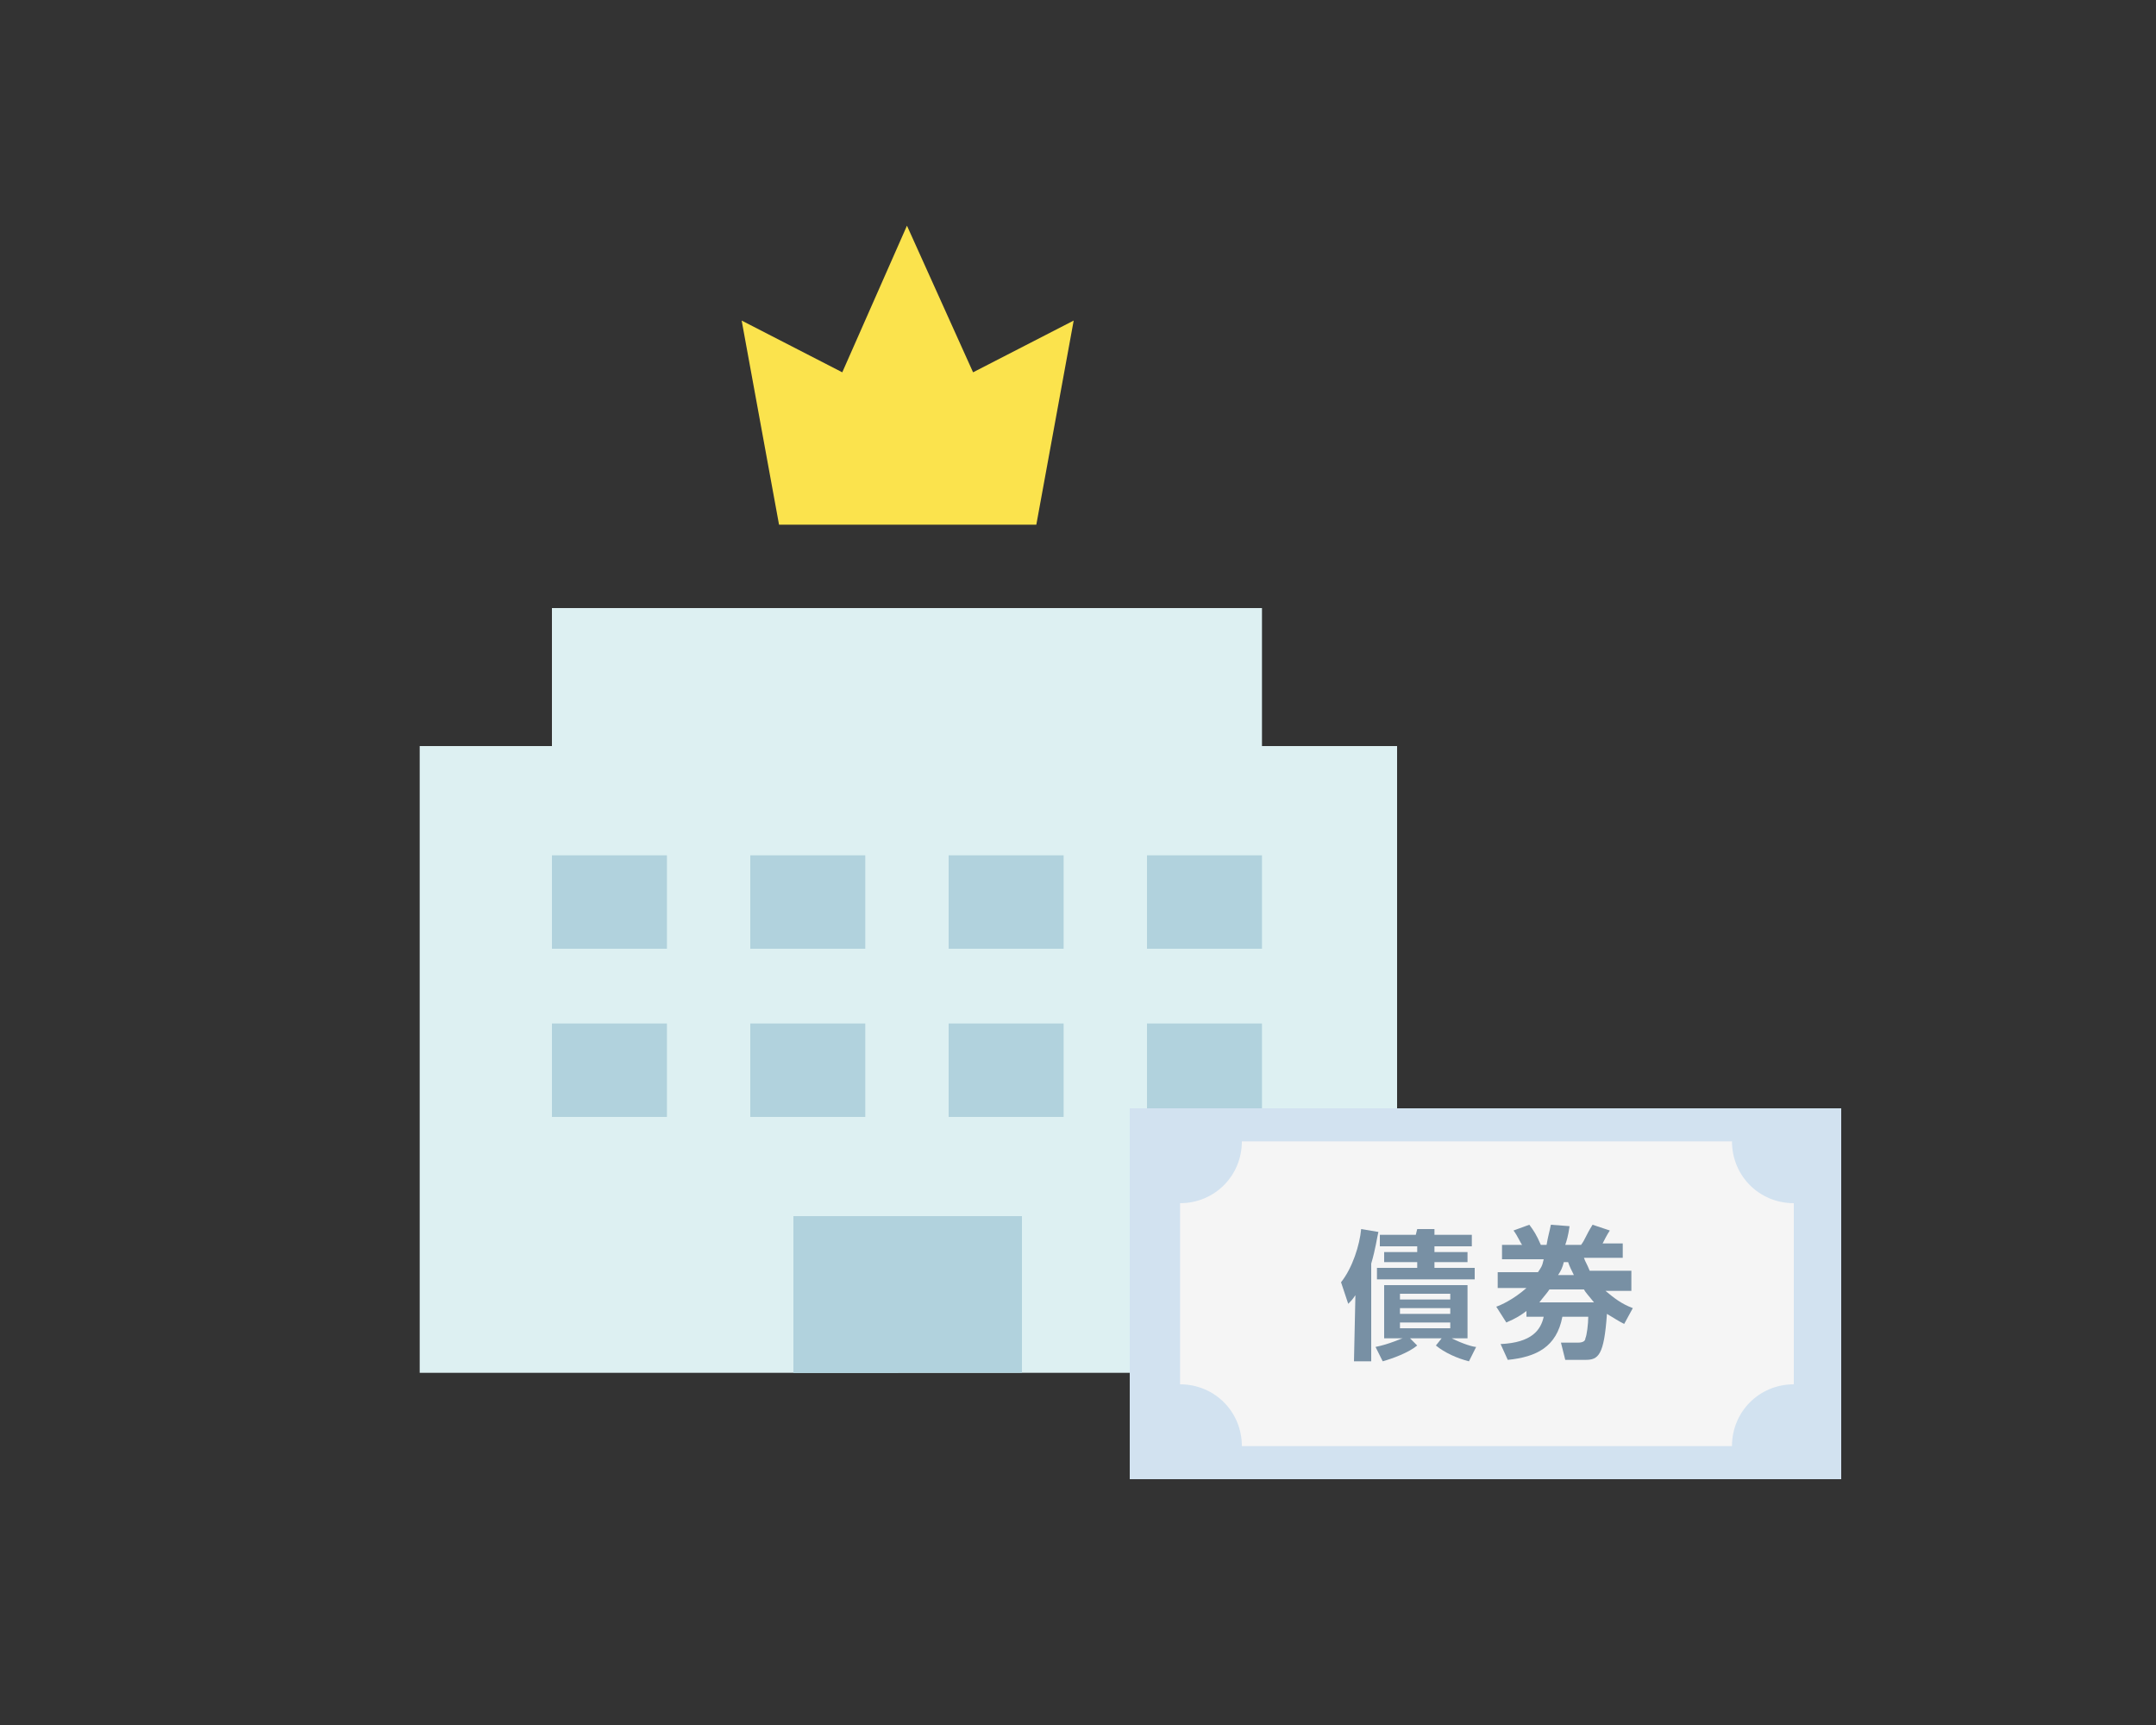 <?xml version="1.0" encoding="utf-8"?>
<!-- Generator: Adobe Illustrator 21.1.0, SVG Export Plug-In . SVG Version: 6.00 Build 0)  -->
<svg version="1.1" id="レイヤー_1" xmlns="http://www.w3.org/2000/svg" xmlns:xlink="http://www.w3.org/1999/xlink" x="0px"
	 y="0px" width="150px" height="120px" viewBox="0 0 150 120" style="enable-background:new 0 0 150 120;" xml:space="preserve">
<rect x="0" y="0" width="150" height="120" fill="#333333" stroke="none"/>
<style type="text/css">
	.st0{fill:#DDF0F2;}
	.st1{fill:#B1D2DD;}
	.st2{fill:#FBE34D;}
	.st3{fill:#D2E2F0;}
	.st4{fill:#F5F5F5;}
	.st5{fill:#7890A4;}
	.st6{fill:none;}
</style>
<g id="txt">
</g>
<g id="design">
	<g>
		<rect x="29.2" y="51.9" class="st0" width="68" height="43.6"/>
		<rect x="38.4" y="42.3" class="st0" width="49.4" height="12.3"/>
		<rect x="38.4" y="59.5" class="st1" width="8" height="6.5"/>
		<rect x="52.2" y="59.5" class="st1" width="8" height="6.5"/>
		<rect x="66" y="59.5" class="st1" width="8" height="6.5"/>
		<rect x="79.8" y="59.5" class="st1" width="8" height="6.5"/>
		<rect x="38.4" y="71.2" class="st1" width="8" height="6.5"/>
		<rect x="52.2" y="71.2" class="st1" width="8" height="6.5"/>
		<rect x="66" y="71.2" class="st1" width="8" height="6.5"/>
		<rect x="79.8" y="71.2" class="st1" width="8" height="6.5"/>
		<rect x="55.2" y="84.6" class="st1" width="7.3" height="10.9"/>
		<rect x="55.2" y="84.6" class="st1" width="15.9" height="10.9"/>
	</g>
	<g>
		<polygon class="st2" points="67.7,25.9 63.1,15.7 58.6,25.9 51.6,22.3 54.2,36.5 72.1,36.5 74.7,22.3 		"/>
	</g>
	<g>
		<g>
			<rect x="78.6" y="77.1" class="st3" width="49.5" height="25.8"/>
			<path class="st4" d="M120.5,79.4L120.5,79.4H86.4l0,0c0,2.4-1.9,4.3-4.3,4.3v12.6c2.4,0,4.3,1.9,4.3,4.3h34.1
				c0-2.4,1.9-4.3,4.3-4.3V83.7C122.4,83.7,120.5,81.8,120.5,79.4z"/>
		</g>
		<g>
			<path class="st5" d="M94.3,90.1c-0.2,0.3-0.3,0.4-0.5,0.6l-0.5-1.5c0.8-1,1.3-2.6,1.4-3.7l1.2,0.2c-0.1,0.4-0.2,1.2-0.5,2.2v6.8
				h-1.2L94.3,90.1L94.3,90.1z M95.7,93.7c1-0.2,1.8-0.6,1.9-0.6h-1.3v-3.7h5.8v3.7H101c0.8,0.4,1.5,0.6,1.7,0.6l-0.5,1
				c-0.8-0.2-1.7-0.6-2.3-1.1l0.4-0.5h-2.2l0.5,0.5c-0.6,0.5-1.7,0.9-2.4,1.1L95.7,93.7z M98.6,85.5h1.2v0.4h2.6v0.8h-2.6v0.4h2.3
				v0.7h-2.3v0.4h2.8V89h-6.8v-0.8h2.8v-0.4h-2.3v-0.7h2.3v-0.4H96v-0.8h2.5L98.6,85.5L98.6,85.5z M97.4,90v0.4h3.5V90H97.4z
				 M97.4,91v0.4h3.5V91H97.4z M97.4,92v0.4h3.5V92H97.4z"/>
			<path class="st5" d="M113.5,88.7v1.1h-1.8c0.6,0.5,1.1,0.9,1.9,1.2l-0.6,1.1c-0.4-0.2-0.7-0.4-1.2-0.7c-0.2,2.9-0.6,3.2-1.5,3.2
				h-1.4l-0.3-1.2h1.2c0.3,0,0.5-0.1,0.5-0.3c0.1-0.2,0.2-1,0.2-1.5h-1.8c-0.4,2.1-1.8,2.8-3.8,3l-0.5-1.1c2.2-0.1,2.8-1,3-1.9h-1.2
				v-0.4c-0.4,0.3-0.7,0.5-1.4,0.8l-0.7-1.1c0.3-0.1,1.2-0.5,2.1-1.3h-2v-1.1h2.8c0.2-0.3,0.3-0.4,0.4-0.9h-2.9v-1h1.4
				c-0.1-0.1-0.3-0.6-0.6-1l1.1-0.4c0.3,0.4,0.5,0.7,0.8,1.4h0.4c0.1-0.6,0.2-0.9,0.3-1.4l1.3,0.1c-0.1,0.7-0.2,1-0.3,1.3h1.1
				c0.3-0.4,0.3-0.6,0.8-1.4l1.2,0.4c-0.2,0.3-0.4,0.7-0.5,0.9h1.4v1h-2.7c0.1,0.3,0.2,0.4,0.4,0.9h2.9V88.7z M110.9,90.6
				c-0.4-0.5-0.6-0.7-0.7-0.9h-2.4c-0.2,0.3-0.4,0.5-0.7,0.9H110.9z M109.5,88.7c-0.2-0.4-0.3-0.6-0.4-0.9h-0.3
				c-0.1,0.4-0.2,0.6-0.4,0.9H109.5z"/>
		</g>
	</g>
</g>
<g id="box_x5F_150_x5F_120">
	<rect class="st6" width="150" height="120"/>
</g>
</svg>
